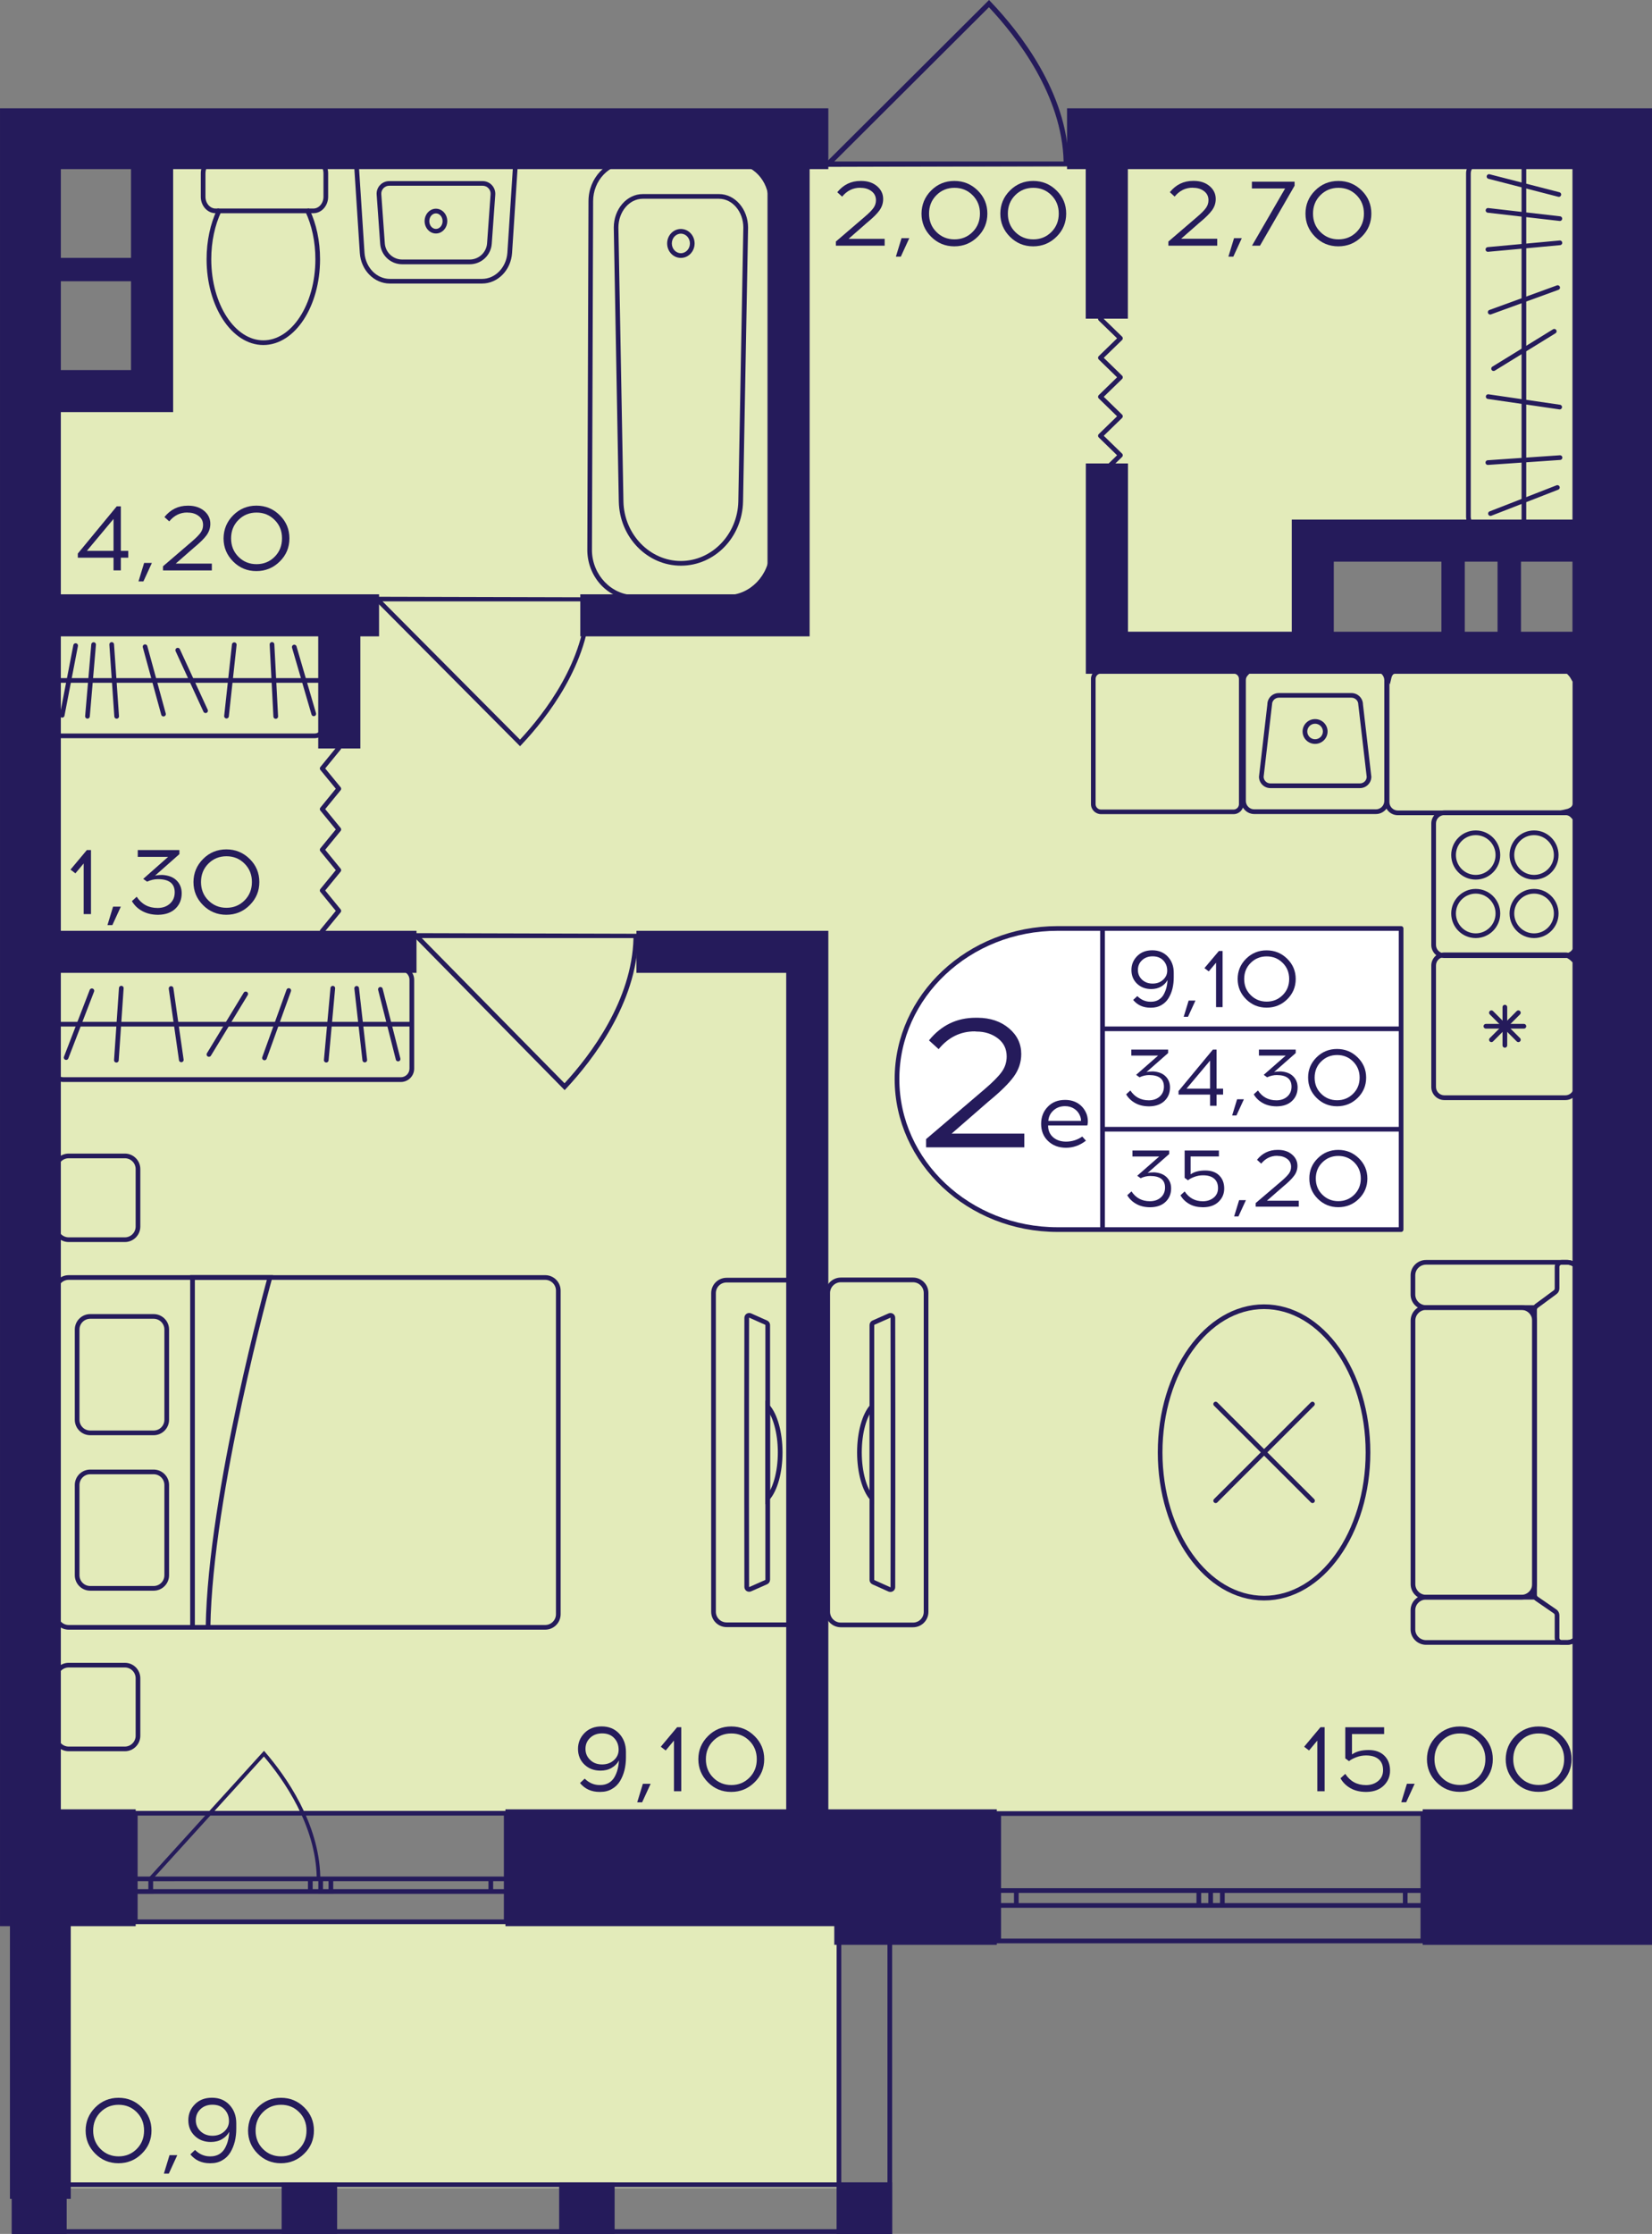 <?xml version="1.0" encoding="utf-8"?>
<!-- Generator: Adobe Illustrator 24.3.0, SVG Export Plug-In . SVG Version: 6.00 Build 0)  -->
<svg version="1.1" id="Слой_1" xmlns="http://www.w3.org/2000/svg" xmlns:xlink="http://www.w3.org/1999/xlink" x="0px" y="0px"
	 viewBox="0 0 295.96 400" style="enable-background:new 0 0 295.96 400;" xml:space="preserve">
<rect x="0" y="0" width="295.96" height="400" fill="#808080" stroke="none"/>
<path style="fill:#E3EBBA;" d="M288.84,324.4H7.13c0-84.68,0-169.37,0-254.05c6.71-0.11,13.41-0.21,20.12-0.32
	c-0.24-13.39-0.47-26.78-0.71-40.16c87.43,0,174.87,0,262.3,0c0,22.31,0,44.63,0,66.94c-17.89,0-35.77,0-53.66,0
	c0,6.69,0,13.39,0,20.08c17.89,0,35.77,0,53.66,0C288.84,186.05,288.84,255.22,288.84,324.4z"/>
<rect x="9.96" y="344.12" style="fill:#E3EBBA;" width="139.93" height="47.65"/>
<g>
	
		<rect x="149.88" y="390.78" transform="matrix(-1 2.824076e-07 -2.824076e-07 -1 309.711 790.779)" style="fill:#251B5B;" width="9.94" height="9.22"/>
	
		<rect x="2.18" y="390.78" transform="matrix(-1 2.873928e-07 -2.873928e-07 -1 14.121 790.78)" style="fill:#251B5B;" width="9.77" height="9.22"/>
	
		<rect x="50.46" y="390.78" transform="matrix(-1 2.824126e-07 -2.824126e-07 -1 110.858 790.78)" style="fill:#251B5B;" width="9.94" height="9.22"/>
	
		<rect x="100.17" y="390.78" transform="matrix(-1 2.824085e-07 -2.824085e-07 -1 210.284 790.78)" style="fill:#251B5B;" width="9.94" height="9.22"/>
	<g>
		<path style="fill:#251B5B;" d="M158.99,342.7l0,56.47h-8.27l0-56.47H158.99 M159.83,341.86h-9.94l0,58.14h9.94L159.83,341.86
			L159.83,341.86z"/>
	</g>
	<g>
		<path style="fill:#251B5B;" d="M11.02,342.7v56.47h-8.1V342.7H11.02 M11.86,341.86H2.09V400h9.77V341.86L11.86,341.86z"/>
	</g>
	<g>
		<path style="fill:#251B5B;" d="M158.99,391.62v7.54l-155.98,0v-7.54L158.99,391.62 M159.83,390.78l-157.65,0V400l157.65,0V390.78
			L159.83,390.78z"/>
	</g>
</g>
<g>
	<path style="fill:none;stroke:#251B5B;stroke-width:0.838;stroke-miterlimit:10;" d="M178.92,347.55l75.99,0l0-22.82l-75.99,0
		L178.92,347.55z M254.91,347.55l-75.99,0 M254.91,324.73l-75.99,0 M254.91,341.19h-3.16v-2.66h3.16L254.91,341.19z M216.89,338.52
		h2.1v2.66h-2.1V338.52z M251.75,341.19h-32.76v-2.66h32.76V341.19z M216.89,341.19h-2.12v-2.66h2.12V341.19z M178.92,338.52h3.16
		v2.66h-3.16V338.52z M214.77,341.19l-32.69,0v-2.66h32.69V341.19z M254.91,341.19h-3.16 M251.75,341.19v-2.66 M251.75,338.52h3.16
		 M216.89,338.52h2.1 M218.99,338.52v2.66 M218.99,341.19h-2.1 M251.75,341.19h-32.76 M218.99,338.52h32.76 M216.89,341.19h-2.12
		 M214.77,341.19v-2.66 M214.77,338.52h2.12 M178.92,338.52h3.16 M182.08,338.52v2.66 M182.08,341.19h-3.16 M214.77,341.19l-32.69,0
		 M182.08,338.52h32.69"/>
</g>
<g>
	<path style="fill:none;stroke:#251B5B;stroke-width:0.838;stroke-miterlimit:10;" d="M24.24,344.12h66.45l0-19.44l-66.45,0
		L24.24,344.12z M90.69,344.12H24.24 M90.69,324.68l-66.45,0 M90.69,338.7h-2.76l0-2.27h2.76V338.7z M57.45,336.43h1.83v2.27h-1.83
		V336.43z M87.93,338.7H59.28v-2.27h28.65L87.93,338.7z M57.45,338.7h-1.85l0-2.27h1.85V338.7z M24.24,336.43h2.76l0,2.27h-2.76
		L24.24,336.43z M55.59,338.7l-28.59,0l0-2.27l28.59,0L55.59,338.7z M90.69,338.7h-2.76 M87.93,338.7l0-2.27 M87.93,336.43h2.76
		 M57.45,336.43h1.83 M59.28,336.43v2.27 M59.28,338.7h-1.83 M87.93,338.7H59.28 M59.28,336.43h28.65 M57.45,338.7h-1.85
		 M55.59,338.7l0-2.27 M55.59,336.43h1.85 M24.24,336.43h2.76 M27.01,336.43l0,2.27 M27.01,338.7h-2.76 M55.59,338.7l-28.59,0
		 M27.01,336.43l28.59,0"/>
</g>
<path style="fill:#251B5B;" d="M114.44,167.2c0,0.26-0.01,0.51-0.01,0.77h-0.11c-0.26,11.68-8.14,21.85-12.87,26.92l-0.29,0.31
	l-26.79-27.23H74.2c0-0.29,0-0.59,0-0.88C87.62,167.12,101.03,167.16,114.44,167.2z M75.56,167.97l25.58,26
	c4.67-5.07,12.09-14.86,12.35-26L75.56,167.97z"/>
<polyline style="fill:none;stroke:#251B5B;stroke-width:0.838;stroke-linecap:round;stroke-linejoin:round;stroke-miterlimit:10;" points="
	57.72,166.73 60.7,163.1 57.72,159.45 60.7,155.81 57.72,152.16 60.7,148.52 57.72,144.88 60.7,141.23 57.72,137.6 60.7,133.95 "/>
<path style="fill:#251B5B;" d="M105.96,106.95c0,0.24-0.01,0.48-0.01,0.73h-0.11c-0.25,11.13-7.83,20.81-12.39,25.64l-0.28,0.3
	l-25.79-25.93h-0.17c0-0.28,0-0.56,0-0.84C80.14,106.88,93.05,106.91,105.96,106.95z M68.53,107.68l24.63,24.76
	c4.5-4.83,11.64-14.15,11.89-24.76L68.53,107.68z"/>
<path style="fill:#251B5B;" d="M191.58,29.74c0-0.27-0.01-0.54-0.01-0.82h-0.12c-0.28-12.41-8.81-23.21-13.95-28.59L177.19,0
	l-29.02,28.92h-0.19c0,0.31,0,0.63,0,0.94C162.51,29.82,177.05,29.78,191.58,29.74z M149.46,28.92L177.17,1.3
	c5.06,5.38,13.1,15.78,13.38,27.62L149.46,28.92z"/>
<polyline style="fill:none;stroke:#251B5B;stroke-width:0.838;stroke-linecap:round;stroke-linejoin:round;stroke-miterlimit:10;" points="
	197.14,85.01 200.73,81.52 197.14,78.03 200.73,74.54 197.14,71.05 200.73,67.56 197.14,64.07 200.73,60.58 197.14,57.1 
	200.73,53.61 "/>
<path style="fill:#251B5B;" d="M57.47,336.73c0-0.21,0-0.42-0.01-0.64h-0.08c-0.2-9.69-6.23-18.13-9.86-22.33l-0.22-0.26
	l-20.52,22.59h-0.13c0,0.24,0,0.49,0,0.73C36.92,336.8,47.2,336.76,57.47,336.73z M27.69,336.09l19.59-21.57
	c3.58,4.2,9.26,12.33,9.46,21.57L27.69,336.09z"/>
<g>
	<path style="fill:#251B5B;" d="M280.3,120.5c0.83,0,1.5,0.68,1.5,1.5v21.63c0,0.83-0.68,1.5-1.5,1.5h-29.88
		c-0.83,0-1.5-0.68-1.5-1.5V122c0-0.83,0.68-1.5,1.5-1.5H280.3 M280.3,119.66h-29.88c-1.29,0-2.34,1.05-2.34,2.34v21.63
		c0,1.29,1.05,2.34,2.34,2.34h29.88c1.29,0,2.34-1.05,2.34-2.34V122C282.64,120.71,281.59,119.66,280.3,119.66L280.3,119.66z"/>
</g>
<g>
	<g>
		<path style="fill:#251B5B;" d="M246.5,120.29c0.83,0,1.5,0.68,1.5,1.5v21.63c0,0.83-0.68,1.5-1.5,1.5h-21.8
			c-0.83,0-1.5-0.68-1.5-1.5v-21.63c0-0.83,0.68-1.5,1.5-1.5H246.5 M246.5,119.45h-21.8c-1.29,0-2.34,1.05-2.34,2.34v21.63
			c0,1.29,1.05,2.34,2.34,2.34h21.8c1.29,0,2.34-1.05,2.34-2.34v-21.63C248.85,120.5,247.8,119.45,246.5,119.45L246.5,119.45z"/>
	</g>
	<g>
		<path style="fill:#251B5B;" d="M242.12,124.93c0.67,0,1.22,0.54,1.22,1.2v0.05l0.01,0.05l1.5,12.89
			c-0.02,0.64-0.56,1.16-1.22,1.16h-16.03c-0.66,0-1.19-0.52-1.22-1.16l1.5-12.89l0.01-0.05v-0.05c0-0.66,0.55-1.2,1.22-1.2H242.12
			 M242.12,124.1h-13.02c-1.13,0-2.05,0.91-2.05,2.04l-1.5,12.94c0,1.13,0.92,2.04,2.05,2.04h16.03c1.13,0,2.05-0.91,2.05-2.04
			l-1.5-12.94C244.17,125.01,243.25,124.1,242.12,124.1L242.12,124.1z"/>
	</g>
	<g>
		<path style="fill:#251B5B;" d="M235.6,129.59c0.77,0,1.4,0.62,1.4,1.39s-0.63,1.39-1.4,1.39s-1.4-0.62-1.4-1.39
			S234.83,129.59,235.6,129.59 M235.6,128.76c-1.24,0-2.24,1-2.24,2.22c0,1.23,1,2.22,2.24,2.22c1.24,0,2.24-1,2.24-2.22
			C237.84,129.75,236.84,128.76,235.6,128.76L235.6,128.76z"/>
	</g>
</g>
<g>
	<g>
		<path style="fill:#251B5B;" d="M280.44,145.95c0.83,0,1.5,0.68,1.5,1.5v21.75c0,0.83-0.68,1.5-1.5,1.5h-21.68
			c-0.83,0-1.5-0.68-1.5-1.5v-21.75c0-0.83,0.68-1.5,1.5-1.5H280.44 M280.44,145.11h-21.68c-1.29,0-2.34,1.05-2.34,2.34v21.75
			c0,1.29,1.05,2.34,2.34,2.34h21.68c1.29,0,2.34-1.05,2.34-2.34v-21.75C282.79,146.16,281.74,145.11,280.44,145.11L280.44,145.11z"
			/>
	</g>
	<g>
		<g>
			<path style="fill:#251B5B;" d="M264.38,149.54c1.96,0,3.55,1.6,3.55,3.56c0,1.96-1.59,3.56-3.55,3.56s-3.55-1.6-3.55-3.56
				C260.83,151.13,262.43,149.54,264.38,149.54 M264.38,148.7c-2.42,0-4.39,1.97-4.39,4.4c0,2.43,1.96,4.4,4.39,4.4
				s4.39-1.97,4.39-4.4C268.77,150.67,266.81,148.7,264.38,148.7L264.38,148.7z"/>
		</g>
		<g>
			<path style="fill:#251B5B;" d="M274.83,160.01c1.96,0,3.55,1.6,3.55,3.56s-1.59,3.56-3.55,3.56s-3.55-1.6-3.55-3.56
				S272.87,160.01,274.83,160.01 M274.83,159.17c-2.42,0-4.39,1.97-4.39,4.4s1.96,4.4,4.39,4.4s4.39-1.97,4.39-4.4
				S277.25,159.17,274.83,159.17L274.83,159.17z"/>
		</g>
		<g>
			<path style="fill:#251B5B;" d="M264.38,160.01c1.96,0,3.55,1.6,3.55,3.56s-1.59,3.56-3.55,3.56s-3.55-1.6-3.55-3.56
				S262.43,160.01,264.38,160.01 M264.38,159.17c-2.42,0-4.39,1.97-4.39,4.4s1.96,4.4,4.39,4.4s4.39-1.97,4.39-4.4
				S266.81,159.17,264.38,159.17L264.38,159.17z"/>
		</g>
		<g>
			<path style="fill:#251B5B;" d="M274.83,149.54c1.96,0,3.55,1.6,3.55,3.56c0,1.96-1.59,3.56-3.55,3.56s-3.55-1.6-3.55-3.56
				C271.28,151.13,272.87,149.54,274.83,149.54 M274.83,148.7c-2.42,0-4.39,1.97-4.39,4.4c0,2.43,1.96,4.4,4.39,4.4
				s4.39-1.97,4.39-4.4C279.21,150.67,277.25,148.7,274.83,148.7L274.83,148.7z"/>
		</g>
	</g>
</g>
<g>
	<g>
		<path style="fill:#251B5B;" d="M280.44,171.38c0.83,0,1.5,0.68,1.5,1.5v21.75c0,0.83-0.68,1.5-1.5,1.5h-21.68
			c-0.83,0-1.5-0.68-1.5-1.5v-21.75c0-0.83,0.68-1.5,1.5-1.5H280.44 M280.44,170.55h-21.68c-1.29,0-2.34,1.05-2.34,2.34v21.75
			c0,1.29,1.05,2.34,2.34,2.34h21.68c1.29,0,2.34-1.05,2.34-2.34v-21.75C282.79,171.59,281.74,170.55,280.44,170.55L280.44,170.55z"
			/>
	</g>
	<g>
		
			<line style="fill:none;stroke:#251B5B;stroke-width:0.838;stroke-linecap:round;stroke-miterlimit:10;" x1="266.2" y1="183.76" x2="273.01" y2="183.76"/>
		
			<line style="fill:none;stroke:#251B5B;stroke-width:0.838;stroke-linecap:round;stroke-miterlimit:10;" x1="267.19" y1="186.18" x2="272.02" y2="181.34"/>
		
			<line style="fill:none;stroke:#251B5B;stroke-width:0.838;stroke-linecap:round;stroke-miterlimit:10;" x1="269.6" y1="187.18" x2="269.6" y2="180.34"/>
		
			<line style="fill:none;stroke:#251B5B;stroke-width:0.838;stroke-linecap:round;stroke-miterlimit:10;" x1="272.02" y1="186.18" x2="267.19" y2="181.34"/>
	</g>
</g>
<g>
	<path style="fill:#251B5B;" d="M220.99,120.6c0.53,0,0.97,0.43,0.97,0.97v22.42c0,0.53-0.43,0.97-0.97,0.97h-23.74
		c-0.53,0-0.97-0.43-0.97-0.97v-22.42c0-0.53,0.43-0.97,0.97-0.97H220.99 M220.99,119.76h-23.74c-1,0-1.8,0.81-1.8,1.8v22.42
		c0,1,0.81,1.8,1.8,1.8h23.74c1,0,1.8-0.81,1.8-1.8v-22.42C222.79,120.57,221.98,119.76,220.99,119.76L220.99,119.76z"/>
</g>
<g>
	<g>
		<g>
			<path style="fill:#251B5B;" d="M281.04,29.53c0.83,0,1.5,0.67,1.5,1.5v61.51c0,0.83-0.67,1.5-1.5,1.5h-16.05
				c-0.83,0-1.5-0.67-1.5-1.5V31.03c0-0.83,0.67-1.5,1.5-1.5H281.04 M281.04,28.69h-16.05c-1.29,0-2.34,1.05-2.34,2.34v61.51
				c0,1.29,1.05,2.34,2.34,2.34h16.05c1.29,0,2.34-1.05,2.34-2.34V31.03C283.38,29.74,282.33,28.69,281.04,28.69L281.04,28.69z"/>
		</g>
	</g>
	
		<line style="fill:none;stroke:#251B5B;stroke-width:0.838;stroke-miterlimit:10;" x1="273.01" y1="94.61" x2="273.01" y2="28.92"/>
	
		<line style="fill:none;stroke:#251B5B;stroke-width:0.838;stroke-linecap:round;stroke-miterlimit:10;" x1="266.55" y1="82.83" x2="279.48" y2="81.94"/>
	
		<line style="fill:none;stroke:#251B5B;stroke-width:0.838;stroke-linecap:round;stroke-miterlimit:10;" x1="266.61" y1="71.02" x2="279.42" y2="72.89"/>
	
		<line style="fill:none;stroke:#251B5B;stroke-width:0.838;stroke-linecap:round;stroke-miterlimit:10;" x1="266.76" y1="31.61" x2="279.27" y2="34.83"/>
	
		<line style="fill:none;stroke:#251B5B;stroke-width:0.838;stroke-linecap:round;stroke-miterlimit:10;" x1="267.58" y1="66.01" x2="278.45" y2="59.32"/>
	
		<line style="fill:none;stroke:#251B5B;stroke-width:0.838;stroke-linecap:round;stroke-miterlimit:10;" x1="266.97" y1="55.9" x2="279.06" y2="51.5"/>
	
		<line style="fill:none;stroke:#251B5B;stroke-width:0.838;stroke-linecap:round;stroke-miterlimit:10;" x1="266.56" y1="44.67" x2="279.46" y2="43.48"/>
	
		<line style="fill:none;stroke:#251B5B;stroke-width:0.838;stroke-linecap:round;stroke-miterlimit:10;" x1="266.58" y1="37.67" x2="279.45" y2="39.15"/>
	
		<line style="fill:none;stroke:#251B5B;stroke-width:0.838;stroke-linecap:round;stroke-miterlimit:10;" x1="267.02" y1="91.96" x2="279.01" y2="87.29"/>
</g>
<g>
	<g>
		<path style="fill:none;stroke:#251B5B;stroke-width:0.838;stroke-miterlimit:10;" d="M39.24,37.76h-0.62
			c-1.22,0-2.23-1.13-2.23-2.52v-4.2c0-1.4,1-2.52,2.23-2.52l17.52,0c1.22,0,2.23,1.12,2.23,2.52v4.2c0,1.38-1,2.52-2.23,2.52h-1.03
			"/>
	</g>
	<g>
		<path style="fill:none;stroke:#251B5B;stroke-width:0.838;stroke-miterlimit:10;" d="M47.18,61.36c-5.38,0-9.75-6.69-9.75-14.94
			c0-3.22,0.66-6.22,1.81-8.66h15.87c1.15,2.43,1.81,5.44,1.81,8.66C56.92,54.67,52.56,61.36,47.18,61.36z"/>
	</g>
</g>
<g>
	<g>
		<path style="fill:#251B5B;" d="M131.38,29.33c3.48,0,6.32,3.01,6.32,6.7l0.21,62.6c-0.09,4.38-3.53,7.94-7.67,7.94h-16.52
			c-4.13,0-7.57-3.56-7.67-7.92l0.21-62.62c0-3.69,2.83-6.7,6.32-6.7H131.38 M131.38,28.49h-18.79c-3.95,0-7.16,3.37-7.16,7.54
			l-0.21,62.62c0.11,4.87,3.88,8.76,8.51,8.76h16.52c4.62,0,8.4-3.89,8.51-8.76l-0.21-62.62C138.54,31.86,135.33,28.49,131.38,28.49
			L131.38,28.49z"/>
	</g>
	<g>
		<path style="fill:#251B5B;" d="M128.81,35.59c2.4,0,4.36,2.32,4.36,5.15l-0.9,49.05c-0.12,5.88-4.73,10.66-10.29,10.66
			s-10.18-4.78-10.29-10.66l-0.9-49.04c0-2.85,1.96-5.16,4.36-5.16H128.81 M128.81,34.75h-13.65c-2.87,0-5.2,2.69-5.2,6l0.9,49.06
			c0.13,6.38,5.07,11.48,11.13,11.48c0,0,0,0,0,0h0c6.06,0,11-5.1,11.13-11.48l0.9-49.06C134.01,37.44,131.68,34.75,128.81,34.75
			L128.81,34.75z"/>
	</g>
	<g>
		<path style="fill:#251B5B;" d="M121.98,41.84c0.89,0,1.62,0.78,1.62,1.75s-0.73,1.75-1.62,1.75s-1.62-0.78-1.62-1.75
			S121.09,41.84,121.98,41.84 M121.98,41c-1.36,0-2.46,1.16-2.46,2.59s1.1,2.59,2.46,2.59s2.46-1.16,2.46-2.59S123.34,41,121.98,41
			L121.98,41z"/>
	</g>
</g>
<g>
	<g>
		<path style="fill:#251B5B;" d="M78.1,38.21c0.66,0,1.19,0.62,1.19,1.39s-0.53,1.39-1.19,1.39s-1.19-0.62-1.19-1.39
			S77.44,38.21,78.1,38.21 M78.1,37.37c-1.12,0-2.03,1-2.03,2.22s0.91,2.22,2.03,2.22s2.03-1,2.03-2.22S79.22,37.37,78.1,37.37
			L78.1,37.37z"/>
	</g>
	<g>
		<path style="fill:#251B5B;" d="M91.93,29.33l-1.03,15.9c-0.17,2.64-2.17,4.71-4.54,4.71H69.84c-2.38,0-4.37-2.07-4.54-4.71
			l-1.03-15.9H91.93 M92.83,28.49H63.37l1.09,16.79c0.2,3.09,2.55,5.49,5.38,5.49h16.52c2.83,0,5.18-2.4,5.38-5.49L92.83,28.49
			L92.83,28.49z"/>
	</g>
	<g>
		<path style="fill:#251B5B;" d="M86.47,33.26c0.4,0,0.77,0.16,1.04,0.45c0.27,0.29,0.41,0.67,0.38,1.07l-0.63,8.8
			c-0.12,1.62-1.48,2.89-3.11,2.89H72.05c-1.63,0-2.99-1.27-3.11-2.89l-0.63-8.8c-0.03-0.4,0.11-0.78,0.38-1.07
			c0.27-0.29,0.64-0.45,1.04-0.45H86.47 M86.47,32.43H69.73c-1.31,0-2.35,1.11-2.25,2.42l0.63,8.8c0.15,2.07,1.87,3.67,3.94,3.67
			h12.11c2.07,0,3.79-1.6,3.94-3.67l0.63-8.8C88.81,33.54,87.78,32.43,86.47,32.43L86.47,32.43z"/>
	</g>
</g>
<g>
	<path style="fill:#251B5B;stroke:#251B5B;stroke-width:0.838;stroke-miterlimit:10;" d="M292.19,19.82h-10.06h-90.55v10.04h3.35
		v26.78h6.71V29.86h80.49v63.59h-10.06h-3.35h-6.71h-3.35h-20.12h-3.35h-3.35v20.08h-30.18V83.41h-6.71v30.12v3.35v3.35h27.08
		c0.03,0.03,0.07,0.05,0.1,0.08c0.35,0.39,0.5,0.8,0.57,1.06c0.16-0.27,0.4-0.59,0.72-0.92c0.09-0.09,0.18-0.15,0.27-0.23h8.14h6.71
		h9.36c0.09,0.08,0.17,0.14,0.26,0.23c0.31,0.33,0.53,0.65,0.68,0.92c0.06-0.26,0.2-0.67,0.53-1.06c0.03-0.04,0.07-0.05,0.1-0.08
		h31.4c0.11,0.1,0.23,0.19,0.34,0.31c0.31,0.33,0.53,0.65,0.68,0.92c0.04-0.16,0.13-0.39,0.26-0.62v23.52
		c-0.11,0.14-0.21,0.28-0.36,0.41c-0.39,0.33-0.81,0.47-1.07,0.53c0.27,0.15,0.59,0.37,0.92,0.68c0.2,0.19,0.37,0.38,0.51,0.56
		v23.81c-0.07,0.08-0.12,0.16-0.21,0.23c-0.39,0.33-0.81,0.47-1.07,0.53c0.27,0.15,0.59,0.37,0.92,0.68
		c0.14,0.13,0.24,0.26,0.35,0.39V324.4H255.3v23.43h40.24v-13.39V324.4V19.82H292.19z M282.13,100.15v13.39h-10.06v-13.39H282.13z
		 M268.71,100.15v13.39h-6.71v-13.39H268.71z M238.53,100.15h20.12v13.39h-20.12V100.15z"/>
	<path style="fill:#251B5B;stroke:#251B5B;stroke-width:0.838;stroke-miterlimit:10;" d="M10.48,113.53h46.95v20.08h6.71v-20.08
		h3.35v-6.69h-3.35h-6.71H10.48V73.37H30.6v-3.35v-3.35V49.94v-3.35V29.86h104.23c0.14,0.09,0.3,0.15,0.44,0.25
		c1.28,0.92,2.09,2.07,2.65,3.25v68.09c-0.51,1.55-1.43,3.16-3.11,4.37c-0.58,0.42-1.2,0.75-1.84,1.02h-28.59v6.69h33.54h6.71v-6.69
		V29.86h3.35V19.82H0.42v3.35v6.69v76.98v6.69v53.55v6.69V324.4v20.08H2.2v48.83h10.06v-48.83h11.63V324.4H10.48V173.78H74.2v-6.69
		H10.48V113.53z M23.89,66.68H10.48V49.94h13.41V66.68z M23.89,29.86v16.74H10.48V29.86H23.89z"/>
	<polygon style="fill:#251B5B;stroke:#251B5B;stroke-width:0.838;stroke-miterlimit:10;" points="149.88,324.4 147.98,324.4 
		147.98,173.78 147.98,170.43 147.98,167.09 114.44,167.09 114.44,173.78 141.27,173.78 141.27,324.4 90.97,324.4 90.97,344.48 
		149.88,344.48 149.88,347.82 178.16,347.82 178.16,324.4 164.75,324.4 	"/>
</g>
<g>
	<g>
		<g>
			<path style="fill:#251B5B;" d="M56.37,112.33c0.65,0,1.18,0.53,1.18,1.18v16.65c0,0.65-0.53,1.18-1.18,1.18H10.98
				c-0.65,0-1.18-0.53-1.18-1.18v-16.65c0-0.65,0.53-1.18,1.18-1.18H56.37 M56.37,111.49H10.98c-1.11,0-2.02,0.9-2.02,2.02v16.65
				c0,1.11,0.9,2.02,2.02,2.02h45.39c1.11,0,2.02-0.9,2.02-2.02v-16.65C58.39,112.4,57.49,111.49,56.37,111.49L56.37,111.49z"/>
		</g>
	</g>
	<line style="fill:none;stroke:#251B5B;stroke-width:0.838;stroke-miterlimit:10;" x1="58.19" y1="121.84" x2="9.13" y2="121.84"/>
	
		<line style="fill:none;stroke:#251B5B;stroke-width:0.838;stroke-linecap:round;stroke-miterlimit:10;" x1="49.4" y1="128.29" x2="48.73" y2="115.39"/>
	
		<line style="fill:none;stroke:#251B5B;stroke-width:0.838;stroke-linecap:round;stroke-miterlimit:10;" x1="40.58" y1="128.23" x2="41.97" y2="115.44"/>
	
		<line style="fill:none;stroke:#251B5B;stroke-width:0.838;stroke-linecap:round;stroke-miterlimit:10;" x1="11.14" y1="128.08" x2="13.55" y2="115.6"/>
	
		<line style="fill:none;stroke:#251B5B;stroke-width:0.838;stroke-linecap:round;stroke-miterlimit:10;" x1="36.83" y1="127.26" x2="31.84" y2="116.42"/>
	
		<line style="fill:none;stroke:#251B5B;stroke-width:0.838;stroke-linecap:round;stroke-miterlimit:10;" x1="29.29" y1="127.87" x2="25.99" y2="115.8"/>
	
		<line style="fill:none;stroke:#251B5B;stroke-width:0.838;stroke-linecap:round;stroke-miterlimit:10;" x1="20.9" y1="128.27" x2="20.01" y2="115.4"/>
	
		<line style="fill:none;stroke:#251B5B;stroke-width:0.838;stroke-linecap:round;stroke-miterlimit:10;" x1="15.67" y1="128.26" x2="16.77" y2="115.42"/>
	
		<line style="fill:none;stroke:#251B5B;stroke-width:0.838;stroke-linecap:round;stroke-miterlimit:10;" x1="56.21" y1="127.82" x2="52.72" y2="115.86"/>
</g>
<g>
	<path style="fill:none;stroke:#251B5B;stroke-width:0.838;stroke-miterlimit:10;" d="M283.08,288.33v3.44
		c0,1.28-1.06,2.33-2.35,2.33h-0.94h-24.31c-1.29,0-2.35-1.05-2.35-2.33v-3.44c0-1.3,1.06-2.33,2.35-2.33l19.56,0"/>
	<path style="fill:none;stroke:#251B5B;stroke-width:0.838;stroke-miterlimit:10;" d="M283.08,231.8v-3.44
		c0-1.3-1.06-2.33-2.35-2.33h-0.94h-24.31c-1.29,0-2.35,1.03-2.35,2.33v3.44c0,1.28,1.06,2.33,2.35,2.33h19.52"/>
	<path style="fill:none;stroke:#251B5B;stroke-width:0.838;stroke-miterlimit:10;" d="M253.14,236.47l0,47.18
		c0,1.29,1.05,2.34,2.34,2.34h17.09c1.29,0,2.34-1.05,2.34-2.34l0-47.18c0-1.29-1.05-2.34-2.34-2.34h-17.09
		C254.19,234.13,253.14,235.18,253.14,236.47z"/>
	<path style="fill:none;stroke:#251B5B;stroke-width:0.838;stroke-miterlimit:10;" d="M278.61,231.38l-3.35,2.47
		c-0.21,0.16-0.34,0.41-0.34,0.67l0,51.05c0,0.27,0.13,0.53,0.36,0.69l3.31,2.28c0.23,0.16,0.36,0.41,0.36,0.69v4.04
		c0,0.46,0.38,0.83,0.84,0.83h0.94c1.3,0,2.35-1.05,2.35-2.33l0-63.41c0-1.29-1.05-2.33-2.35-2.33h-0.94
		c-0.46,0-0.84,0.37-0.84,0.83v3.85C278.95,230.98,278.82,231.22,278.61,231.38z"/>
</g>
<g>
	<path style="fill:none;stroke:#251B5B;stroke-width:0.838;stroke-miterlimit:10;" d="M150.64,229.18h12.92
		c1.31,0,2.35,1.05,2.35,2.34l0,57.1c0,1.3-1.04,2.34-2.35,2.34h-12.92c-1.29,0-2.35-1.03-2.35-2.34l0-57.1
		C148.29,230.23,149.35,229.18,150.64,229.18z M156.2,282.91c0,0.17,0.12,0.33,0.27,0.4l2.87,1.29c0.3,0.12,0.62-0.08,0.62-0.4
		c0-2.04,0.02-8.41,0.02-15.92l0-16.39c0-7.51-0.02-13.9-0.02-15.92c0-0.33-0.32-0.53-0.62-0.4l-2.87,1.27
		c-0.15,0.07-0.27,0.23-0.27,0.42L156.2,282.91z"/>
	<g>
		<path style="fill:none;stroke:#251B5B;stroke-width:0.838;stroke-miterlimit:10;" d="M153.97,260.07c0,3.57,0.91,6.69,2.23,8.21
			l0-16.42C154.87,253.38,153.97,256.49,153.97,260.07z"/>
	</g>
</g>
<g>
	<g>
		<path style="fill:none;stroke:#251B5B;stroke-width:0.838;stroke-miterlimit:10;" d="M12.31,228.75l85.36,0
			c1.3,0,2.35,1.05,2.35,2.35l0,57.94c0,1.3-1.05,2.35-2.35,2.35l-85.36,0c-1.3,0-2.35-1.05-2.35-2.35l0-57.94
			C9.96,229.8,11.01,228.75,12.31,228.75z"/>
		<g>
			<path style="fill:none;stroke:#251B5B;stroke-width:0.838;stroke-miterlimit:10;" d="M27.52,284.41H16.17
				c-1.3,0-2.35-1.05-2.35-2.35l0-16.15c0-1.3,1.05-2.35,2.35-2.35h11.35c1.3,0,2.35,1.05,2.35,2.35l0,16.15
				C29.87,283.36,28.82,284.41,27.52,284.41z"/>
			<path style="fill:none;stroke:#251B5B;stroke-width:0.838;stroke-miterlimit:10;" d="M27.52,256.57l-11.35,0
				c-1.3,0-2.35-1.05-2.35-2.35l0-16.15c0-1.3,1.05-2.35,2.35-2.35h11.35c1.3,0,2.35,1.05,2.35,2.35l0,16.15
				C29.87,255.52,28.82,256.57,27.52,256.57z"/>
		</g>
		<path style="fill:none;stroke:#251B5B;stroke-width:0.838;stroke-miterlimit:10;" d="M34.49,291.38l0-62.64h13.87
			c0,0-10.7,38.48-11.09,62.64"/>
	</g>
	<path style="fill:none;stroke:#251B5B;stroke-width:0.838;stroke-linecap:round;stroke-miterlimit:10;" d="M22.37,313.16H12.31
		c-1.3,0-2.35-1.05-2.35-2.35l0-10.3c0-1.3,1.05-2.35,2.35-2.35h10.06c1.3,0,2.35,1.05,2.35,2.35l0,10.3
		C24.72,312.1,23.66,313.16,22.37,313.16z"/>
	<path style="fill:none;stroke:#251B5B;stroke-width:0.838;stroke-linecap:round;stroke-miterlimit:10;" d="M22.37,221.98H12.31
		c-1.3,0-2.35-1.05-2.35-2.35l0-10.3c0-1.3,1.05-2.35,2.35-2.35h10.06c1.3,0,2.35,1.05,2.35,2.35l0,10.3
		C24.72,220.93,23.66,221.98,22.37,221.98z"/>
</g>
<g>
	<path style="fill:none;stroke:#251B5B;stroke-width:0.838;stroke-miterlimit:10;" d="M143.1,290.93h-12.92
		c-1.31,0-2.35-1.05-2.35-2.33l0-57.05c0-1.3,1.04-2.33,2.35-2.33h12.92c1.29,0,2.35,1.03,2.35,2.33l0,57.05
		C145.45,289.87,144.39,290.93,143.1,290.93z M137.54,237.24c0-0.17-0.12-0.33-0.27-0.4l-2.87-1.28c-0.3-0.12-0.62,0.08-0.62,0.4
		c0,2.03-0.02,8.4-0.02,15.91v16.38c0,7.5,0.02,13.89,0.02,15.91c0,0.33,0.32,0.53,0.62,0.4l2.87-1.27
		c0.15-0.07,0.27-0.23,0.27-0.42L137.54,237.24z"/>
	<g>
		<path style="fill:none;stroke:#251B5B;stroke-width:0.838;stroke-miterlimit:10;" d="M139.77,260.06c0-3.57-0.91-6.69-2.23-8.2
			v16.41C138.87,266.74,139.77,263.64,139.77,260.06z"/>
	</g>
</g>
<g>
	
		<ellipse style="fill:none;stroke:#251B5B;stroke-width:0.838;stroke-miterlimit:10;" cx="226.46" cy="260.07" rx="18.62" ry="26.09"/>
	<g>
		
			<line style="fill:none;stroke:#251B5B;stroke-width:0.838;stroke-linecap:round;stroke-miterlimit:10;" x1="217.79" y1="251.41" x2="235.14" y2="268.72"/>
		
			<line style="fill:none;stroke:#251B5B;stroke-width:0.838;stroke-linecap:round;stroke-miterlimit:10;" x1="217.79" y1="268.72" x2="235.13" y2="251.41"/>
	</g>
</g>
<g>
	<g>
		<g>
			<path style="fill:#251B5B;" d="M71.81,173.88c0.85,0,1.55,0.7,1.55,1.55v15.91c0,0.85-0.7,1.55-1.55,1.55H11.36
				c-0.85,0-1.55-0.7-1.55-1.55v-15.91c0-0.85,0.7-1.55,1.55-1.55H71.81 M71.81,173.05H11.36c-1.32,0-2.39,1.07-2.39,2.39v15.91
				c0,1.32,1.07,2.39,2.39,2.39h60.45c1.32,0,2.39-1.07,2.39-2.39v-15.91C74.2,174.12,73.13,173.05,71.81,173.05L71.81,173.05z"/>
		</g>
	</g>
	<line style="fill:none;stroke:#251B5B;stroke-width:0.838;stroke-miterlimit:10;" x1="9.25" y1="183.39" x2="73.98" y2="183.39"/>
	
		<line style="fill:none;stroke:#251B5B;stroke-width:0.838;stroke-linecap:round;stroke-miterlimit:10;" x1="20.85" y1="189.84" x2="21.73" y2="176.94"/>
	
		<line style="fill:none;stroke:#251B5B;stroke-width:0.838;stroke-linecap:round;stroke-miterlimit:10;" x1="32.48" y1="189.78" x2="30.65" y2="177"/>
	
		<line style="fill:none;stroke:#251B5B;stroke-width:0.838;stroke-linecap:round;stroke-miterlimit:10;" x1="71.32" y1="189.63" x2="68.15" y2="177.15"/>
	
		<line style="fill:none;stroke:#251B5B;stroke-width:0.838;stroke-linecap:round;stroke-miterlimit:10;" x1="37.43" y1="188.81" x2="44.02" y2="177.97"/>
	
		<line style="fill:none;stroke:#251B5B;stroke-width:0.838;stroke-linecap:round;stroke-miterlimit:10;" x1="47.38" y1="189.43" x2="51.73" y2="177.36"/>
	
		<line style="fill:none;stroke:#251B5B;stroke-width:0.838;stroke-linecap:round;stroke-miterlimit:10;" x1="58.45" y1="189.83" x2="59.62" y2="176.95"/>
	
		<line style="fill:none;stroke:#251B5B;stroke-width:0.838;stroke-linecap:round;stroke-miterlimit:10;" x1="65.35" y1="189.81" x2="63.9" y2="176.97"/>
	
		<line style="fill:none;stroke:#251B5B;stroke-width:0.838;stroke-linecap:round;stroke-miterlimit:10;" x1="11.85" y1="189.37" x2="16.46" y2="177.41"/>
</g>
<g>
	<path style="fill:#FFFFFF;stroke:#251B5B;stroke-width:0.838;stroke-linejoin:round;stroke-miterlimit:10;" d="M251.01,166.25
		l0,53.92l-61.55,0c-15.87,0-28.76-12.09-28.76-26.96c0-14.87,12.89-26.96,28.76-26.96L251.01,166.25z M197.52,166.25l0,53.92
		 M197.52,184.22l53.5,0 M197.52,202.2l53.5,0"/>
	<g>
		<path style="fill:#251B5B;" d="M183.5,205.44h-17.59v-1.47l10.44-8.9c1.49-1.27,2.53-2.32,3.12-3.15
			c0.59-0.82,0.88-1.74,0.88-2.75c0-1.36-0.53-2.44-1.59-3.25c-1.06-0.8-2.34-1.21-3.83-1.21l-0.3-0.03c-2.58,0-4.73,1.06-6.47,3.18
			l-1.73-1.57c2.19-2.7,4.98-4.05,8.37-4.05h0.37c2.26,0.02,4.12,0.65,5.59,1.89c1.47,1.24,2.2,2.78,2.2,4.6
			c0,1.47-0.45,2.82-1.34,4.05c-0.89,1.23-2.41,2.72-4.56,4.48l-6.57,5.72h13.02V205.44z"/>
		<path style="fill:#251B5B;" d="M190.81,196.95c0.92,0,1.7,0.22,2.36,0.65c0.66,0.43,1.14,1.03,1.46,1.79
			c0.13,0.32,0.22,0.7,0.25,1.12c0.03,0.42,0,0.76-0.09,1.02h-7.02c0,0.88,0.3,1.58,0.89,2.1c0.59,0.52,1.36,0.78,2.3,0.79
			c1.07,0,2.05-0.3,2.93-0.91l0.66,0.74c-1.1,0.85-2.29,1.27-3.59,1.27c-1.31-0.01-2.38-0.42-3.2-1.21
			c-0.83-0.79-1.24-1.82-1.24-3.08c0-1.22,0.4-2.24,1.2-3.06C188.49,197.36,189.53,196.95,190.81,196.95z M190.81,198.07
			c-0.84,0-1.53,0.26-2.09,0.77c-0.56,0.51-0.86,1.14-0.91,1.87h5.85c0.02-0.29-0.04-0.61-0.19-0.95c-0.21-0.51-0.55-0.92-1.02-1.23
			C191.99,198.23,191.44,198.07,190.81,198.07z"/>
	</g>
	<g>
		<path style="fill:#251B5B;" d="M209.25,188.58l-3.86,3.39c0.29-0.08,0.68-0.12,1.17-0.12c0.98,0.06,1.73,0.35,2.26,0.88
			c0.53,0.53,0.79,1.19,0.79,1.99c0,0.98-0.33,1.78-0.99,2.41c-0.66,0.63-1.56,0.95-2.7,0.97h-0.13c-0.92-0.01-1.73-0.2-2.42-0.59
			c-0.69-0.38-1.23-0.9-1.62-1.56l0.76-0.69c0.77,1.17,1.87,1.76,3.3,1.76h0.09c0.77-0.02,1.4-0.25,1.89-0.7
			c0.48-0.44,0.73-1.03,0.73-1.75c0-1.38-0.89-2.07-2.66-2.07c-0.56,0-1.13,0.13-1.71,0.4l-0.61-0.44l3.94-3.45h-4.8v-1.07h6.59
			V188.58z"/>
		<path style="fill:#251B5B;" d="M217.95,196v2h-1.16v-2h-5.65v-0.64l6.15-7.42h0.66v6.99h1.17V196H217.95z M216.79,189.91
			l-4.22,5.02h4.22V189.91z"/>
		<path style="fill:#251B5B;" d="M222.85,196.83l-1.34,2.91h-0.77l0.89-2.91H222.85z"/>
		<path style="fill:#251B5B;" d="M232.11,188.58l-3.86,3.39c0.29-0.08,0.68-0.12,1.17-0.12c0.98,0.06,1.73,0.35,2.26,0.88
			c0.53,0.53,0.79,1.19,0.79,1.99c0,0.98-0.33,1.78-0.99,2.41c-0.66,0.63-1.56,0.95-2.7,0.97h-0.13c-0.92-0.01-1.73-0.2-2.42-0.59
			c-0.69-0.38-1.23-0.9-1.62-1.56l0.76-0.69c0.77,1.17,1.87,1.76,3.3,1.76h0.09c0.77-0.02,1.4-0.25,1.89-0.7
			c0.48-0.44,0.73-1.03,0.73-1.75c0-1.38-0.89-2.07-2.66-2.07c-0.56,0-1.13,0.13-1.71,0.4l-0.61-0.44l3.94-3.45h-4.8v-1.07h6.59
			V188.58z"/>
		<path style="fill:#251B5B;" d="M235.86,189.33c1.01-1,2.23-1.5,3.67-1.5s2.67,0.5,3.69,1.5c1.02,1,1.53,2.21,1.53,3.63
			c0,1.42-0.51,2.63-1.52,3.63c-1.02,1-2.25,1.5-3.69,1.5c-1.44,0-2.66-0.5-3.67-1.5c-1.01-1-1.52-2.21-1.52-3.63
			C234.34,191.54,234.85,190.34,235.86,189.33z M242.41,190.07c-0.78-0.77-1.73-1.16-2.86-1.16s-2.08,0.39-2.86,1.16
			c-0.78,0.77-1.17,1.74-1.17,2.89c0,1.16,0.39,2.12,1.17,2.89c0.78,0.77,1.73,1.16,2.86,1.16s2.08-0.39,2.86-1.16
			c0.78-0.77,1.17-1.74,1.17-2.89C243.58,191.81,243.19,190.85,242.41,190.07z"/>
	</g>
	<g>
		<path style="fill:#251B5B;" d="M206.2,180.44h-0.1c-1.29,0-2.32-0.46-3.09-1.39l0.74-0.69c0.68,0.67,1.47,1.01,2.36,1.01h0.09
			c0.52,0,0.97-0.11,1.35-0.34s0.69-0.53,0.91-0.92c0.22-0.39,0.38-0.8,0.5-1.23c0.11-0.43,0.18-0.89,0.2-1.38
			c-0.26,0.48-0.64,0.87-1.14,1.16c-0.51,0.29-1.1,0.44-1.77,0.44c-1.02,0-1.87-0.32-2.54-0.95c-0.67-0.64-1.01-1.46-1.01-2.47
			c0-0.97,0.35-1.8,1.03-2.49c0.69-0.69,1.59-1.03,2.7-1.03c1.15,0,2.08,0.38,2.79,1.14c0.71,0.76,1.06,1.72,1.06,2.86v0.87
			c0,0.7-0.08,1.37-0.23,1.99c-0.15,0.62-0.39,1.2-0.71,1.72c-0.32,0.52-0.74,0.93-1.28,1.24
			C207.53,180.29,206.91,180.44,206.2,180.44z M206.5,176.12c0.75,0,1.38-0.23,1.87-0.68c0.49-0.45,0.74-0.99,0.74-1.63
			c0-0.73-0.23-1.33-0.7-1.83c-0.47-0.49-1.11-0.74-1.92-0.74c-0.76,0-1.39,0.23-1.89,0.7c-0.5,0.46-0.74,1.05-0.74,1.74
			c0,0.7,0.25,1.27,0.74,1.74C205.11,175.89,205.74,176.12,206.5,176.12z"/>
		<path style="fill:#251B5B;" d="M214.17,179.16l-1.34,2.91h-0.77l0.89-2.91H214.17z"/>
		<path style="fill:#251B5B;" d="M219.02,180.34h-1.16v-7.96l-1.31,1.56l-0.77-0.59l2.59-3.07h0.66V180.34z"/>
		<path style="fill:#251B5B;" d="M223.24,171.67c1.01-1,2.23-1.5,3.67-1.5c1.44,0,2.67,0.5,3.69,1.5c1.02,1,1.53,2.21,1.53,3.63
			c0,1.42-0.51,2.63-1.52,3.63c-1.02,1-2.25,1.5-3.69,1.5c-1.44,0-2.66-0.5-3.67-1.5c-1.01-1-1.52-2.21-1.52-3.63
			C221.73,173.88,222.23,172.67,223.24,171.67z M229.79,172.41c-0.78-0.77-1.73-1.16-2.86-1.16c-1.13,0-2.08,0.39-2.86,1.16
			c-0.78,0.77-1.17,1.74-1.17,2.89c0,1.16,0.39,2.12,1.17,2.89c0.78,0.77,1.73,1.16,2.86,1.16c1.13,0,2.08-0.39,2.86-1.16
			c0.78-0.77,1.17-1.74,1.17-2.89C230.96,174.15,230.57,173.18,229.79,172.41z"/>
	</g>
	<g>
		<path style="fill:#251B5B;" d="M209.45,206.65l-3.86,3.39c0.29-0.08,0.68-0.12,1.17-0.12c0.98,0.06,1.73,0.35,2.26,0.88
			c0.53,0.53,0.79,1.19,0.79,1.99c0,0.98-0.33,1.78-0.99,2.41c-0.66,0.63-1.56,0.95-2.7,0.97h-0.13c-0.92-0.01-1.73-0.2-2.42-0.59
			c-0.69-0.38-1.23-0.9-1.62-1.56l0.76-0.69c0.77,1.17,1.87,1.76,3.3,1.76h0.09c0.77-0.02,1.4-0.25,1.89-0.7
			c0.48-0.44,0.73-1.03,0.73-1.75c0-1.38-0.89-2.07-2.66-2.07c-0.56,0-1.13,0.13-1.71,0.4l-0.61-0.44l3.94-3.45h-4.8v-1.07h6.59
			V206.65z"/>
		<path style="fill:#251B5B;" d="M218.38,207.08h-5.08v3.2c0.64-0.46,1.52-0.69,2.63-0.69c1.06,0,1.89,0.29,2.49,0.88
			c0.6,0.59,0.9,1.37,0.9,2.35c0,0.93-0.33,1.72-1,2.36c-0.66,0.64-1.57,0.97-2.71,0.99h-0.15c-0.92-0.01-1.72-0.2-2.39-0.58
			c-0.67-0.38-1.21-0.9-1.59-1.56l0.76-0.69c0.77,1.17,1.86,1.76,3.27,1.76h0.07c0.75-0.02,1.38-0.25,1.88-0.67
			c0.5-0.42,0.75-0.98,0.75-1.68c0-0.75-0.23-1.31-0.7-1.71c-0.47-0.4-1.13-0.59-1.99-0.59c-0.52,0-1.02,0.09-1.52,0.27
			c-0.5,0.18-0.89,0.39-1.17,0.62l-0.6-0.44v-4.89h6.14V207.08z"/>
		<path style="fill:#251B5B;" d="M223.21,214.9l-1.34,2.91h-0.77l0.89-2.91H223.21z"/>
		<path style="fill:#251B5B;" d="M232.68,216.07h-7.72v-0.65l4.58-3.9c0.65-0.56,1.11-1.02,1.37-1.38c0.26-0.36,0.39-0.76,0.39-1.21
			c0-0.59-0.23-1.07-0.7-1.42c-0.47-0.35-1.03-0.53-1.68-0.53l-0.13-0.02c-1.13,0-2.08,0.47-2.84,1.4l-0.76-0.69
			c0.96-1.18,2.18-1.77,3.67-1.77h0.16c0.99,0.01,1.81,0.28,2.45,0.83c0.64,0.54,0.97,1.22,0.97,2.02c0,0.64-0.19,1.24-0.59,1.77
			c-0.39,0.54-1.06,1.2-2,1.97l-2.88,2.51h5.71V216.07z"/>
		<path style="fill:#251B5B;" d="M236.08,207.4c1.01-1,2.23-1.5,3.67-1.5s2.67,0.5,3.69,1.5c1.02,1,1.53,2.21,1.53,3.63
			c0,1.42-0.51,2.63-1.52,3.63c-1.02,1-2.25,1.5-3.69,1.5c-1.44,0-2.66-0.5-3.67-1.5c-1.01-1-1.52-2.21-1.52-3.63
			C234.56,209.61,235.06,208.4,236.08,207.4z M242.62,208.14c-0.78-0.77-1.73-1.16-2.86-1.16c-1.13,0-2.08,0.39-2.86,1.16
			c-0.78,0.77-1.17,1.74-1.17,2.89c0,1.16,0.39,2.12,1.17,2.89c0.78,0.77,1.73,1.16,2.86,1.16c1.13,0,2.08-0.39,2.86-1.16
			c0.78-0.77,1.17-1.74,1.17-2.89C243.79,209.88,243.4,208.91,242.62,208.14z"/>
	</g>
</g>
<g>
	<path style="fill:#251B5B;" d="M17.07,377.35c1.14-1.14,2.53-1.72,4.16-1.72c1.63,0,3.02,0.57,4.18,1.72
		c1.16,1.14,1.73,2.52,1.73,4.14c0,1.62-0.57,3-1.73,4.14c-1.15,1.14-2.55,1.72-4.19,1.72c-1.63,0-3.02-0.57-4.16-1.72
		c-1.14-1.14-1.72-2.52-1.72-4.14C15.35,379.88,15.92,378.5,17.07,377.35z M24.49,378.2c-0.88-0.88-1.96-1.32-3.24-1.32
		c-1.28,0-2.36,0.44-3.24,1.32c-0.88,0.88-1.32,1.98-1.32,3.3s0.44,2.42,1.32,3.3c0.88,0.88,1.96,1.32,3.24,1.32
		c1.28,0,2.36-0.44,3.24-1.32c0.88-0.88,1.32-1.98,1.32-3.3S25.37,379.08,24.49,378.2z"/>
	<path style="fill:#251B5B;" d="M31.76,385.9l-1.52,3.31h-0.88l1.01-3.31H31.76z"/>
	<path style="fill:#251B5B;" d="M37.72,387.35H37.6c-1.46,0-2.63-0.53-3.5-1.59l0.84-0.79c0.78,0.77,1.67,1.15,2.68,1.15h0.1
		c0.58,0,1.09-0.13,1.53-0.38c0.44-0.26,0.78-0.61,1.03-1.05c0.25-0.44,0.44-0.91,0.56-1.4c0.13-0.49,0.2-1.02,0.23-1.57
		c-0.29,0.55-0.73,0.99-1.3,1.32c-0.57,0.34-1.24,0.5-2,0.5c-1.16,0-2.12-0.36-2.88-1.09c-0.76-0.73-1.15-1.66-1.15-2.81
		c0-1.1,0.39-2.05,1.17-2.84c0.78-0.79,1.8-1.18,3.06-1.18c1.3,0,2.35,0.43,3.16,1.3c0.8,0.87,1.2,1.96,1.2,3.27v0.99
		c0,0.8-0.09,1.56-0.26,2.27c-0.18,0.71-0.44,1.36-0.8,1.96c-0.36,0.59-0.84,1.07-1.45,1.41C39.22,387.18,38.52,387.35,37.72,387.35
		z M38.06,382.43c0.85,0,1.56-0.26,2.12-0.77c0.56-0.51,0.84-1.13,0.84-1.86c0-0.83-0.26-1.52-0.79-2.08
		c-0.53-0.57-1.25-0.85-2.17-0.85c-0.86,0-1.58,0.26-2.14,0.79s-0.84,1.19-0.84,1.98s0.28,1.45,0.84,1.98S37.19,382.43,38.06,382.43
		z"/>
	<path style="fill:#251B5B;" d="M46.17,377.35c1.14-1.14,2.53-1.72,4.16-1.72c1.63,0,3.02,0.57,4.18,1.72
		c1.16,1.14,1.73,2.52,1.73,4.14c0,1.62-0.57,3-1.73,4.14c-1.15,1.14-2.55,1.72-4.19,1.72c-1.63,0-3.02-0.57-4.16-1.72
		c-1.14-1.14-1.72-2.52-1.72-4.14C44.46,379.88,45.03,378.5,46.17,377.35z M53.59,378.2c-0.88-0.88-1.96-1.32-3.24-1.32
		s-2.36,0.44-3.24,1.32c-0.88,0.88-1.32,1.98-1.32,3.3s0.44,2.42,1.32,3.3c0.88,0.88,1.96,1.32,3.24,1.32s2.36-0.44,3.24-1.32
		c0.88-0.88,1.32-1.98,1.32-3.3S54.48,379.08,53.59,378.2z"/>
</g>
<g>
	<path style="fill:#251B5B;" d="M218.06,43.99h-8.74v-0.74l5.19-4.45c0.74-0.64,1.26-1.16,1.55-1.58c0.29-0.41,0.44-0.87,0.44-1.37
		c0-0.68-0.26-1.22-0.79-1.62c-0.53-0.4-1.16-0.6-1.9-0.6l-0.15-0.02c-1.28,0-2.35,0.53-3.22,1.59l-0.86-0.79
		c1.09-1.35,2.48-2.02,4.16-2.02h0.19c1.12,0.01,2.05,0.32,2.78,0.94c0.73,0.62,1.09,1.39,1.09,2.3c0,0.74-0.22,1.41-0.66,2.02
		c-0.44,0.61-1.2,1.36-2.27,2.24l-3.27,2.86h6.47V43.99z"/>
	<path style="fill:#251B5B;" d="M222.47,42.65l-1.52,3.31h-0.88l1.01-3.31H222.47z"/>
	<path style="fill:#251B5B;" d="M231.93,33.25l-6.2,10.74h-1.43l5.93-10.24h-5.95v-1.22h7.65V33.25z"/>
	<path style="fill:#251B5B;" d="M235.61,34.11c1.14-1.14,2.53-1.71,4.16-1.71c1.63,0,3.02,0.57,4.18,1.71
		c1.16,1.14,1.73,2.53,1.73,4.14s-0.57,3-1.73,4.14s-2.55,1.72-4.19,1.72c-1.63,0-3.02-0.57-4.16-1.72s-1.72-2.52-1.72-4.14
		S234.46,35.25,235.61,34.11z M243.03,34.95c-0.88-0.88-1.96-1.32-3.24-1.32c-1.28,0-2.36,0.44-3.24,1.32
		c-0.88,0.88-1.32,1.98-1.32,3.3c0,1.31,0.44,2.42,1.32,3.29c0.88,0.88,1.96,1.32,3.24,1.32c1.28,0,2.36-0.44,3.24-1.32
		c0.88-0.88,1.32-1.98,1.32-3.29C244.35,36.94,243.91,35.84,243.03,34.95z"/>
</g>
<g>
	<path style="fill:#251B5B;" d="M21.65,99.86v2.27h-1.31v-2.27h-6.4v-0.74l6.97-8.45h0.74v7.97h1.33v1.22H21.65z M20.34,92.92
		l-4.78,5.72h4.78V92.92z"/>
	<path style="fill:#251B5B;" d="M27.21,100.8l-1.52,3.31h-0.88l1.01-3.31H27.21z"/>
	<path style="fill:#251B5B;" d="M37.94,102.14H29.2v-0.74l5.19-4.45c0.74-0.64,1.26-1.16,1.55-1.57c0.29-0.41,0.44-0.87,0.44-1.37
		c0-0.68-0.26-1.22-0.79-1.62c-0.53-0.4-1.16-0.6-1.9-0.6l-0.15-0.02c-1.28,0-2.35,0.53-3.22,1.59l-0.86-0.78
		c1.09-1.35,2.48-2.03,4.16-2.03h0.19c1.12,0.01,2.05,0.33,2.78,0.94c0.73,0.62,1.09,1.39,1.09,2.3c0,0.74-0.22,1.41-0.66,2.03
		c-0.44,0.61-1.2,1.36-2.27,2.24l-3.27,2.86h6.47V102.14z"/>
	<path style="fill:#251B5B;" d="M41.78,92.26c1.14-1.14,2.53-1.72,4.16-1.72c1.63,0,3.02,0.57,4.18,1.72
		c1.16,1.14,1.73,2.52,1.73,4.14c0,1.62-0.57,3-1.73,4.14c-1.15,1.14-2.55,1.72-4.19,1.72c-1.63,0-3.02-0.57-4.16-1.72
		s-1.72-2.52-1.72-4.14C40.07,94.78,40.64,93.4,41.78,92.26z M49.2,93.1c-0.88-0.88-1.96-1.32-3.24-1.32
		c-1.28,0-2.36,0.44-3.24,1.32c-0.88,0.88-1.32,1.98-1.32,3.3c0,1.32,0.44,2.42,1.32,3.3c0.88,0.88,1.96,1.32,3.24,1.32
		c1.28,0,2.36-0.44,3.24-1.32c0.88-0.88,1.32-1.98,1.32-3.3C50.53,95.08,50.09,93.98,49.2,93.1z"/>
</g>
<g>
	<path style="fill:#251B5B;" d="M16.3,163.68h-1.31v-9.07l-1.48,1.77l-0.88-0.67l2.93-3.5h0.74V163.68z"/>
	<path style="fill:#251B5B;" d="M21.65,162.34l-1.52,3.31h-0.88l1.01-3.31H21.65z"/>
	<path style="fill:#251B5B;" d="M32.15,152.93l-4.38,3.87c0.33-0.09,0.77-0.13,1.33-0.13c1.11,0.07,1.97,0.4,2.56,1.01
		c0.6,0.6,0.89,1.36,0.89,2.27c0,1.11-0.37,2.03-1.12,2.75c-0.75,0.71-1.77,1.08-3.06,1.1h-0.15c-1.04-0.01-1.96-0.24-2.75-0.67
		c-0.79-0.43-1.4-1.03-1.84-1.77l0.86-0.79c0.88,1.34,2.12,2.01,3.74,2.01h0.1c0.88-0.02,1.59-0.29,2.14-0.8
		c0.55-0.51,0.83-1.17,0.83-2c0-1.57-1-2.36-3.01-2.36c-0.64,0-1.29,0.15-1.94,0.45l-0.69-0.5l4.46-3.94h-5.44v-1.22h7.46V152.93z"
		/>
	<path style="fill:#251B5B;" d="M36.39,153.8c1.14-1.14,2.53-1.71,4.16-1.71c1.63,0,3.02,0.57,4.18,1.71
		c1.16,1.14,1.73,2.52,1.73,4.14c0,1.61-0.57,2.99-1.73,4.14s-2.55,1.72-4.19,1.72c-1.63,0-3.02-0.58-4.16-1.72
		c-1.14-1.14-1.72-2.52-1.72-4.14C34.67,156.32,35.25,154.94,36.39,153.8z M43.81,154.64c-0.88-0.88-1.96-1.32-3.24-1.32
		s-2.36,0.44-3.24,1.32c-0.88,0.88-1.32,1.98-1.32,3.3c0,1.31,0.44,2.41,1.32,3.29c0.88,0.88,1.96,1.32,3.24,1.32
		s2.36-0.44,3.24-1.32s1.32-1.98,1.32-3.29C45.14,156.62,44.69,155.52,43.81,154.64z"/>
</g>
<g>
	<path style="fill:#251B5B;" d="M237.31,320.74h-1.31v-9.07l-1.48,1.77l-0.88-0.67l2.93-3.5h0.74V320.74z"/>
	<path style="fill:#251B5B;" d="M247.97,310.5h-5.76v3.65c0.73-0.52,1.72-0.79,2.98-0.79c1.2,0,2.14,0.34,2.82,1.01
		c0.68,0.67,1.02,1.56,1.02,2.68c0,1.06-0.38,1.95-1.13,2.68c-0.75,0.73-1.78,1.11-3.07,1.13h-0.17c-1.04-0.01-1.95-0.23-2.71-0.66
		c-0.76-0.43-1.37-1.02-1.8-1.78l0.86-0.79c0.88,1.34,2.11,2.01,3.71,2.01h0.08c0.85-0.02,1.56-0.27,2.13-0.76
		c0.57-0.49,0.85-1.12,0.85-1.92c0-0.85-0.26-1.5-0.79-1.95c-0.53-0.45-1.28-0.68-2.26-0.68c-0.58,0-1.16,0.1-1.72,0.31
		c-0.56,0.21-1.01,0.44-1.33,0.71l-0.67-0.5v-5.57h6.96V310.5z"/>
	<path style="fill:#251B5B;" d="M253.44,319.4l-1.52,3.31h-0.88l1.01-3.31H253.44z"/>
	<path style="fill:#251B5B;" d="M257.37,310.86c1.14-1.14,2.53-1.72,4.16-1.72c1.63,0,3.02,0.58,4.18,1.72
		c1.16,1.14,1.73,2.53,1.73,4.14c0,1.62-0.57,3-1.73,4.14c-1.15,1.14-2.55,1.71-4.19,1.71c-1.63,0-3.02-0.57-4.16-1.71
		c-1.14-1.14-1.72-2.52-1.72-4.14C255.65,313.39,256.22,312,257.37,310.86z M264.79,311.71c-0.88-0.88-1.96-1.32-3.24-1.32
		s-2.36,0.44-3.24,1.32c-0.88,0.88-1.32,1.98-1.32,3.29c0,1.32,0.44,2.42,1.32,3.3c0.88,0.88,1.96,1.32,3.24,1.32
		s2.36-0.44,3.24-1.32c0.88-0.88,1.32-1.98,1.32-3.3C266.11,313.69,265.67,312.59,264.79,311.71z"/>
	<path style="fill:#251B5B;" d="M271.48,310.86c1.14-1.14,2.53-1.72,4.16-1.72c1.63,0,3.02,0.58,4.18,1.72
		c1.16,1.14,1.73,2.53,1.73,4.14c0,1.62-0.57,3-1.73,4.14c-1.15,1.14-2.55,1.71-4.19,1.71c-1.63,0-3.02-0.57-4.16-1.71
		c-1.14-1.14-1.72-2.52-1.72-4.14C269.77,313.39,270.34,312,271.48,310.86z M278.9,311.71c-0.88-0.88-1.96-1.32-3.24-1.32
		s-2.36,0.44-3.24,1.32c-0.88,0.88-1.32,1.98-1.32,3.29c0,1.32,0.44,2.42,1.32,3.3c0.88,0.88,1.96,1.32,3.24,1.32
		s2.36-0.44,3.24-1.32c0.88-0.88,1.32-1.98,1.32-3.3C280.23,313.69,279.78,312.59,278.9,311.71z"/>
</g>
<g>
	<path style="fill:#251B5B;" d="M107.53,320.86h-0.12c-1.46,0-2.63-0.53-3.5-1.59l0.84-0.79c0.78,0.77,1.67,1.15,2.68,1.15h0.1
		c0.58,0,1.09-0.13,1.53-0.38c0.44-0.26,0.78-0.61,1.03-1.05c0.25-0.44,0.44-0.91,0.56-1.4c0.13-0.49,0.2-1.02,0.23-1.57
		c-0.29,0.55-0.73,0.99-1.3,1.32c-0.57,0.34-1.24,0.5-2,0.5c-1.16,0-2.12-0.36-2.88-1.09c-0.76-0.73-1.15-1.66-1.15-2.81
		c0-1.1,0.39-2.05,1.17-2.84c0.78-0.79,1.8-1.18,3.06-1.18c1.3,0,2.35,0.43,3.16,1.3c0.8,0.87,1.2,1.96,1.2,3.27v0.99
		c0,0.8-0.09,1.56-0.26,2.27c-0.18,0.71-0.44,1.36-0.8,1.96c-0.36,0.59-0.84,1.07-1.45,1.41
		C109.03,320.69,108.33,320.86,107.53,320.86z M107.87,315.94c0.85,0,1.56-0.26,2.12-0.77c0.56-0.51,0.84-1.13,0.84-1.86
		c0-0.83-0.26-1.52-0.79-2.08c-0.53-0.57-1.25-0.85-2.17-0.85c-0.86,0-1.58,0.26-2.14,0.79s-0.84,1.19-0.84,1.98
		s0.28,1.45,0.84,1.98C106.29,315.68,107,315.94,107.87,315.94z"/>
	<path style="fill:#251B5B;" d="M116.56,319.41l-1.52,3.31h-0.88l1.01-3.31H116.56z"/>
	<path style="fill:#251B5B;" d="M122.05,320.74h-1.31v-9.07l-1.48,1.77l-0.88-0.67l2.93-3.5h0.74V320.74z"/>
	<path style="fill:#251B5B;" d="M126.84,310.86c1.14-1.14,2.53-1.72,4.16-1.72c1.63,0,3.02,0.57,4.18,1.72
		c1.16,1.14,1.73,2.52,1.73,4.14s-0.57,3-1.73,4.14c-1.15,1.14-2.55,1.72-4.19,1.72c-1.63,0-3.02-0.57-4.16-1.72
		c-1.14-1.14-1.72-2.52-1.72-4.14S125.69,312.01,126.84,310.86z M134.26,311.71c-0.88-0.88-1.96-1.32-3.24-1.32
		c-1.28,0-2.36,0.44-3.24,1.32c-0.88,0.88-1.32,1.98-1.32,3.3s0.44,2.42,1.32,3.3c0.88,0.88,1.96,1.32,3.24,1.32
		c1.28,0,2.36-0.44,3.24-1.32c0.88-0.88,1.32-1.98,1.32-3.3S135.14,312.59,134.26,311.71z"/>
</g>
<g>
	<path style="fill:#251B5B;" d="M158.49,43.99h-8.74v-0.74l5.19-4.45c0.74-0.63,1.26-1.16,1.55-1.57c0.29-0.41,0.44-0.87,0.44-1.37
		c0-0.68-0.26-1.22-0.79-1.62c-0.53-0.4-1.16-0.6-1.9-0.6l-0.15-0.02c-1.28,0-2.35,0.53-3.22,1.59L150,34.42
		c1.09-1.35,2.48-2.02,4.16-2.02h0.19c1.12,0.01,2.05,0.32,2.78,0.94c0.73,0.62,1.09,1.39,1.09,2.3c0,0.74-0.22,1.41-0.66,2.03
		s-1.2,1.36-2.27,2.24l-3.27,2.86h6.47V43.99z"/>
	<path style="fill:#251B5B;" d="M162.9,42.65l-1.52,3.31h-0.88l1.01-3.31H162.9z"/>
	<path style="fill:#251B5B;" d="M166.82,34.11c1.14-1.14,2.53-1.71,4.16-1.71c1.63,0,3.02,0.57,4.18,1.71
		c1.16,1.14,1.73,2.52,1.73,4.14c0,1.61-0.57,2.99-1.73,4.14c-1.15,1.14-2.55,1.72-4.19,1.72c-1.63,0-3.02-0.58-4.16-1.72
		c-1.14-1.14-1.72-2.52-1.72-4.14C165.11,36.63,165.68,35.25,166.82,34.11z M174.24,34.95c-0.88-0.88-1.96-1.32-3.24-1.32
		c-1.28,0-2.36,0.44-3.24,1.32c-0.88,0.88-1.32,1.98-1.32,3.3c0,1.31,0.44,2.41,1.32,3.29c0.88,0.88,1.96,1.32,3.24,1.32
		c1.28,0,2.36-0.44,3.24-1.32c0.88-0.88,1.32-1.98,1.32-3.29C175.57,36.93,175.12,35.83,174.24,34.95z"/>
	<path style="fill:#251B5B;" d="M180.94,34.11c1.14-1.14,2.53-1.71,4.16-1.71c1.63,0,3.02,0.57,4.18,1.71
		c1.16,1.14,1.73,2.52,1.73,4.14c0,1.61-0.57,2.99-1.73,4.14c-1.15,1.14-2.55,1.72-4.19,1.72c-1.63,0-3.02-0.58-4.16-1.72
		c-1.14-1.14-1.72-2.52-1.72-4.14C179.22,36.63,179.79,35.25,180.94,34.11z M188.36,34.95c-0.88-0.88-1.96-1.32-3.24-1.32
		c-1.28,0-2.36,0.44-3.24,1.32c-0.88,0.88-1.32,1.98-1.32,3.3c0,1.31,0.44,2.41,1.32,3.29c0.88,0.88,1.96,1.32,3.24,1.32
		c1.28,0,2.36-0.44,3.24-1.32c0.88-0.88,1.32-1.98,1.32-3.29C189.68,36.93,189.24,35.83,188.36,34.95z"/>
</g>
</svg>
